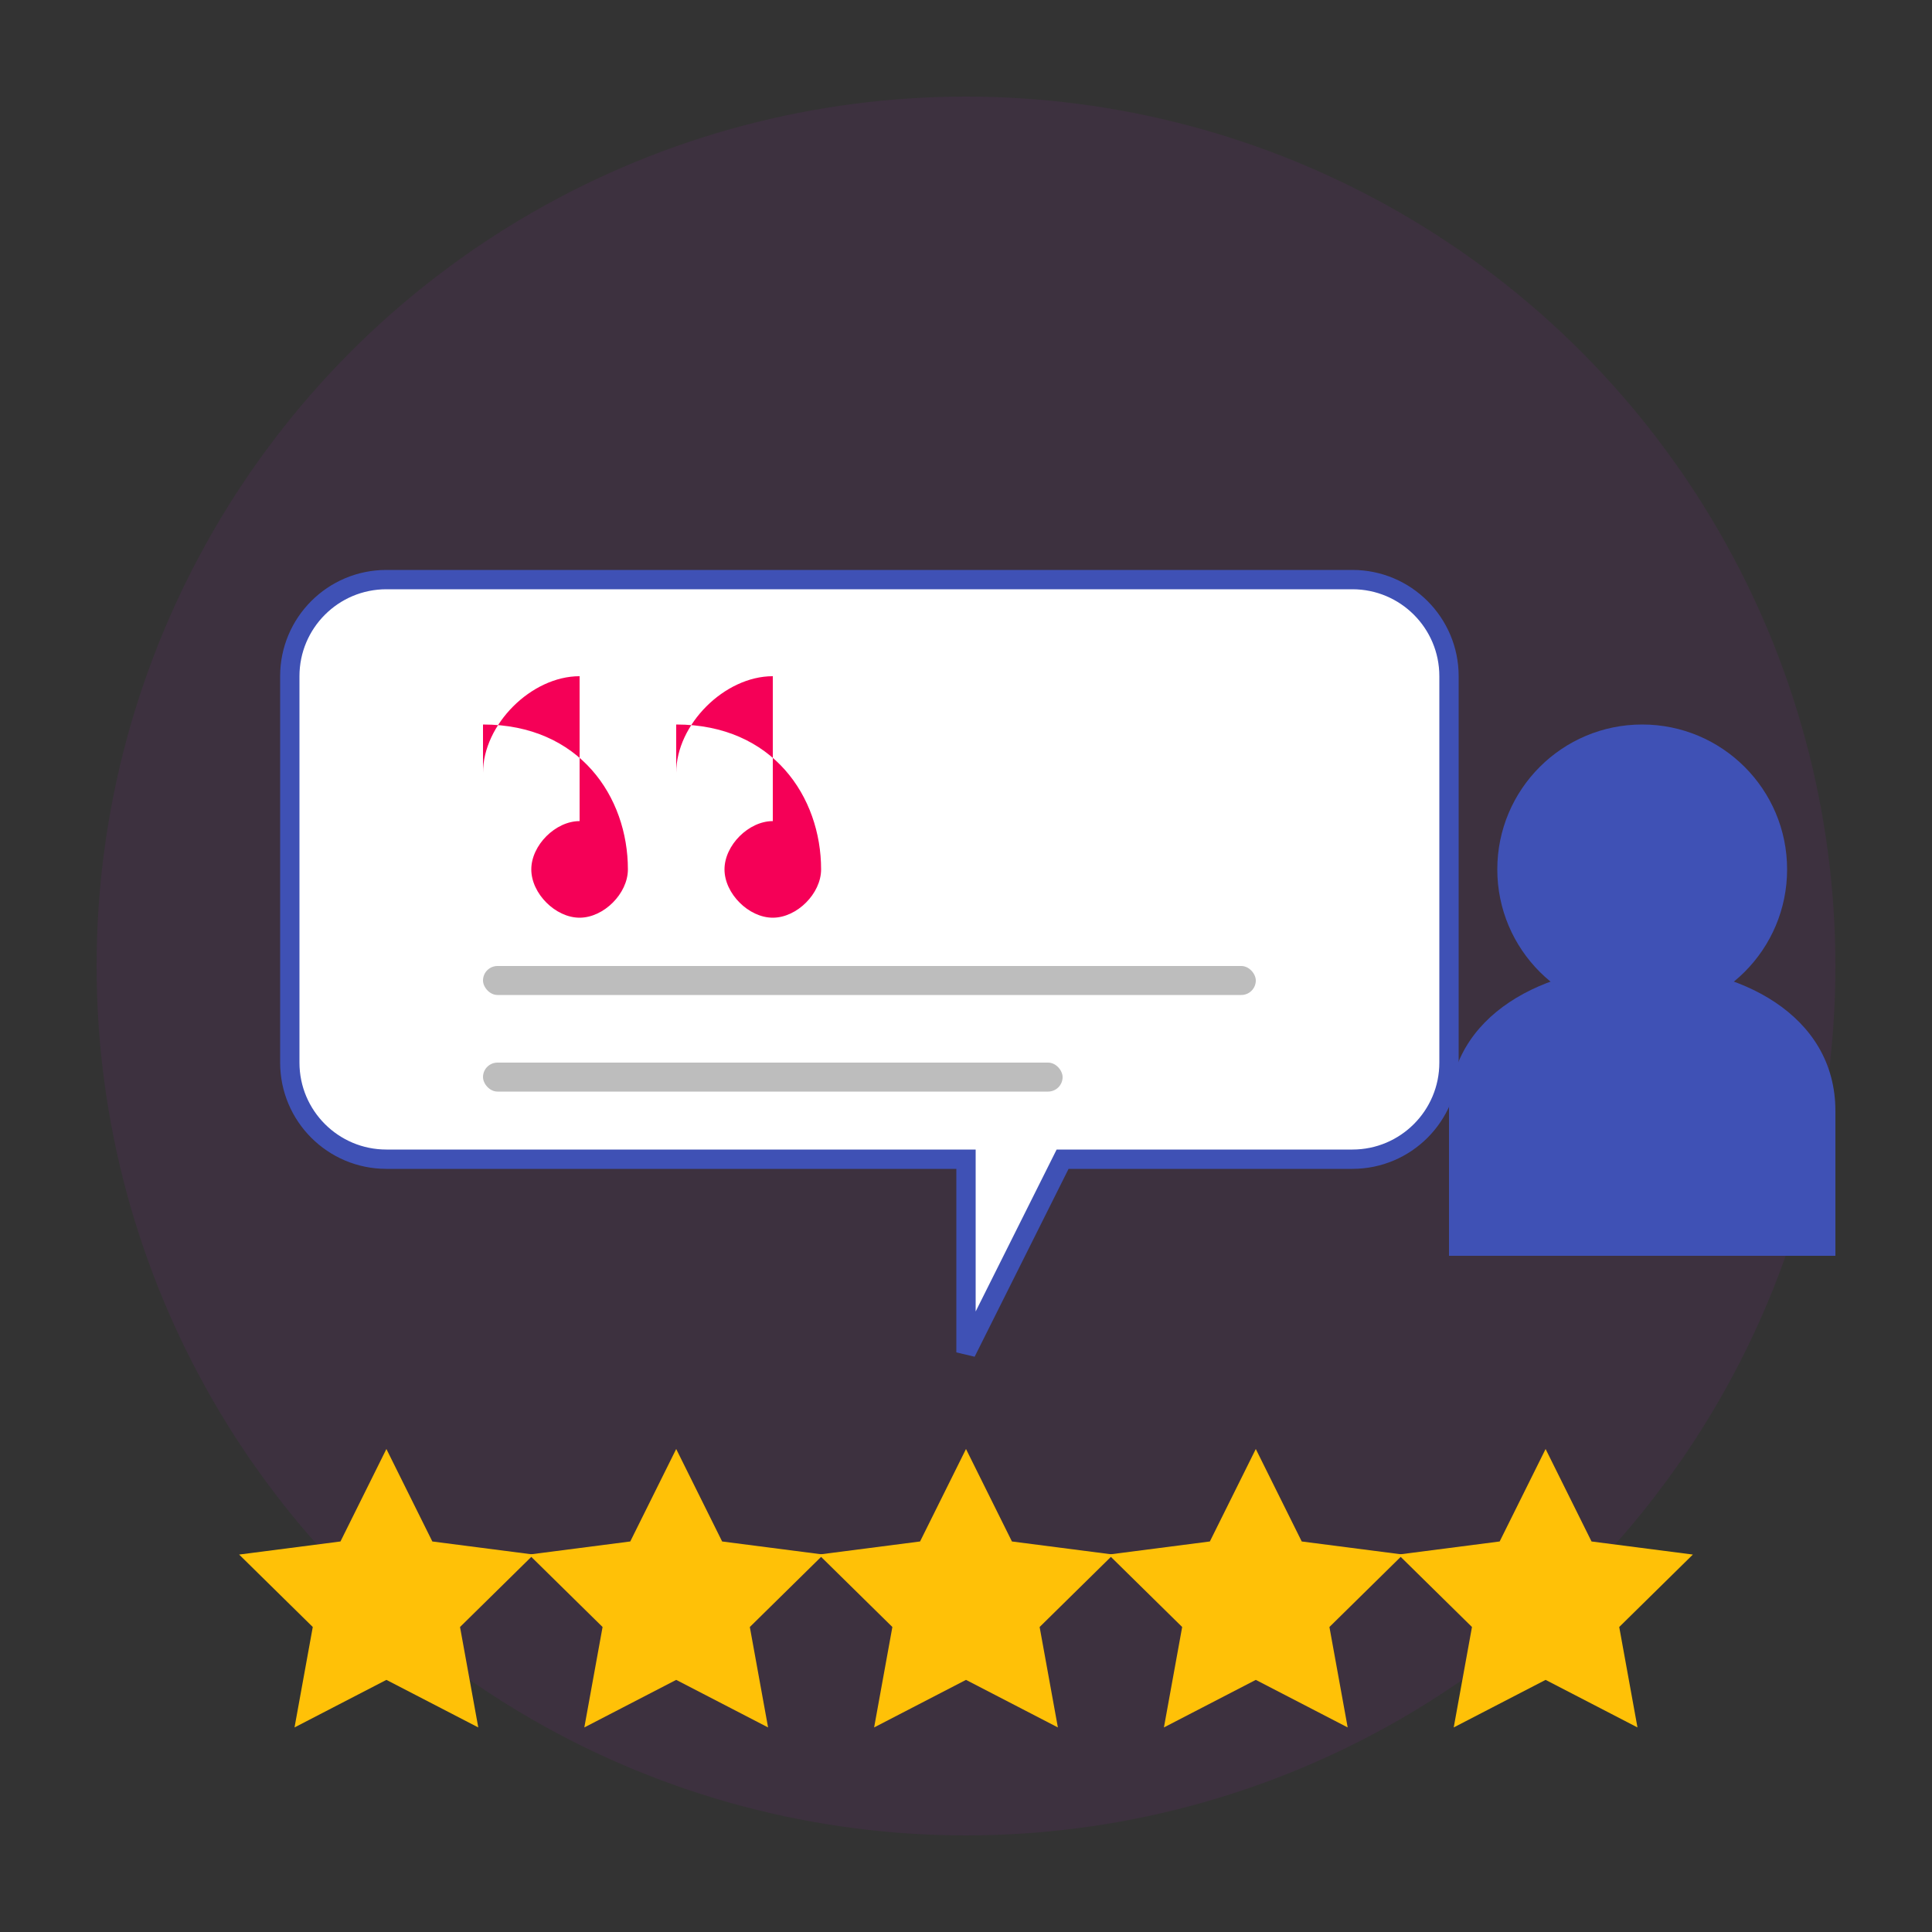 <?xml version="1.0" encoding="UTF-8"?>
<svg width="200" height="200" viewBox="0 0 200 200" fill="none" xmlns="http://www.w3.org/2000/svg">
  <rect x="0" y="0" width="200" height="200" fill="#333333" stroke="none"/>
  <circle cx="100" cy="100" r="90" fill="#9C27B0" opacity="0.1"/>
  
  <!-- Quote Bubble -->
  <path d="M40 60H140C145.523 60 150 64.477 150 70V110C150 115.523 145.523 120 140 120H110L100 140V120H40C34.477 120 30 115.523 30 110V70C30 64.477 34.477 60 40 60Z" fill="white"/>
  <path d="M40 60H140C145.523 60 150 64.477 150 70V110C150 115.523 145.523 120 140 120H110L100 140V120H40C34.477 120 30 115.523 30 110V70C30 64.477 34.477 60 40 60Z" stroke="#3F51B5" stroke-width="2"/>
  
  <!-- Quote Marks -->
  <path d="M50 80C50 75 55 70 60 70V85C57.5 85 55 87.5 55 90C55 92.5 57.5 95 60 95C62.5 95 65 92.5 65 90C65 82.5 60 75 50 75V80Z" fill="#F50057"/>
  <path d="M70 80C70 75 75 70 80 70V85C77.5 85 75 87.5 75 90C75 92.5 77.5 95 80 95C82.5 95 85 92.5 85 90C85 82.5 80 75 70 75V80Z" fill="#F50057"/>
  
  <!-- Rating Stars -->
  <path d="M40 150L44.755 159.573L55.245 160.927L47.622 168.427L49.511 178.823L40 173.9L30.489 178.823L32.378 168.427L24.755 160.927L35.245 159.573L40 150Z" fill="#FFC107"/>
  <path d="M70 150L74.755 159.573L85.245 160.927L77.622 168.427L79.511 178.823L70 173.9L60.489 178.823L62.378 168.427L54.755 160.927L65.245 159.573L70 150Z" fill="#FFC107"/>
  <path d="M100 150L104.755 159.573L115.245 160.927L107.622 168.427L109.511 178.823L100 173.9L90.489 178.823L92.378 168.427L84.755 160.927L95.245 159.573L100 150Z" fill="#FFC107"/>
  <path d="M130 150L134.755 159.573L145.245 160.927L137.622 168.427L139.511 178.823L130 173.9L120.489 178.823L122.378 168.427L114.755 160.927L125.245 159.573L130 150Z" fill="#FFC107"/>
  <path d="M160 150L164.755 159.573L175.245 160.927L167.622 168.427L169.511 178.823L160 173.9L150.489 178.823L152.378 168.427L144.755 160.927L155.245 159.573L160 150Z" fill="#FFC107"/>
  
  <!-- Person Icon -->
  <circle cx="170" cy="90" r="15" fill="#3F51B5"/>
  <path d="M150 130V115C150 105 160 100 170 100C180 100 190 105 190 115V130H150Z" fill="#3F51B5"/>
  
  <!-- Text Lines -->
  <rect x="50" y="100" width="80" height="3" rx="1.5" fill="#BDBDBD"/>
  <rect x="50" y="110" width="60" height="3" rx="1.5" fill="#BDBDBD"/>
</svg>